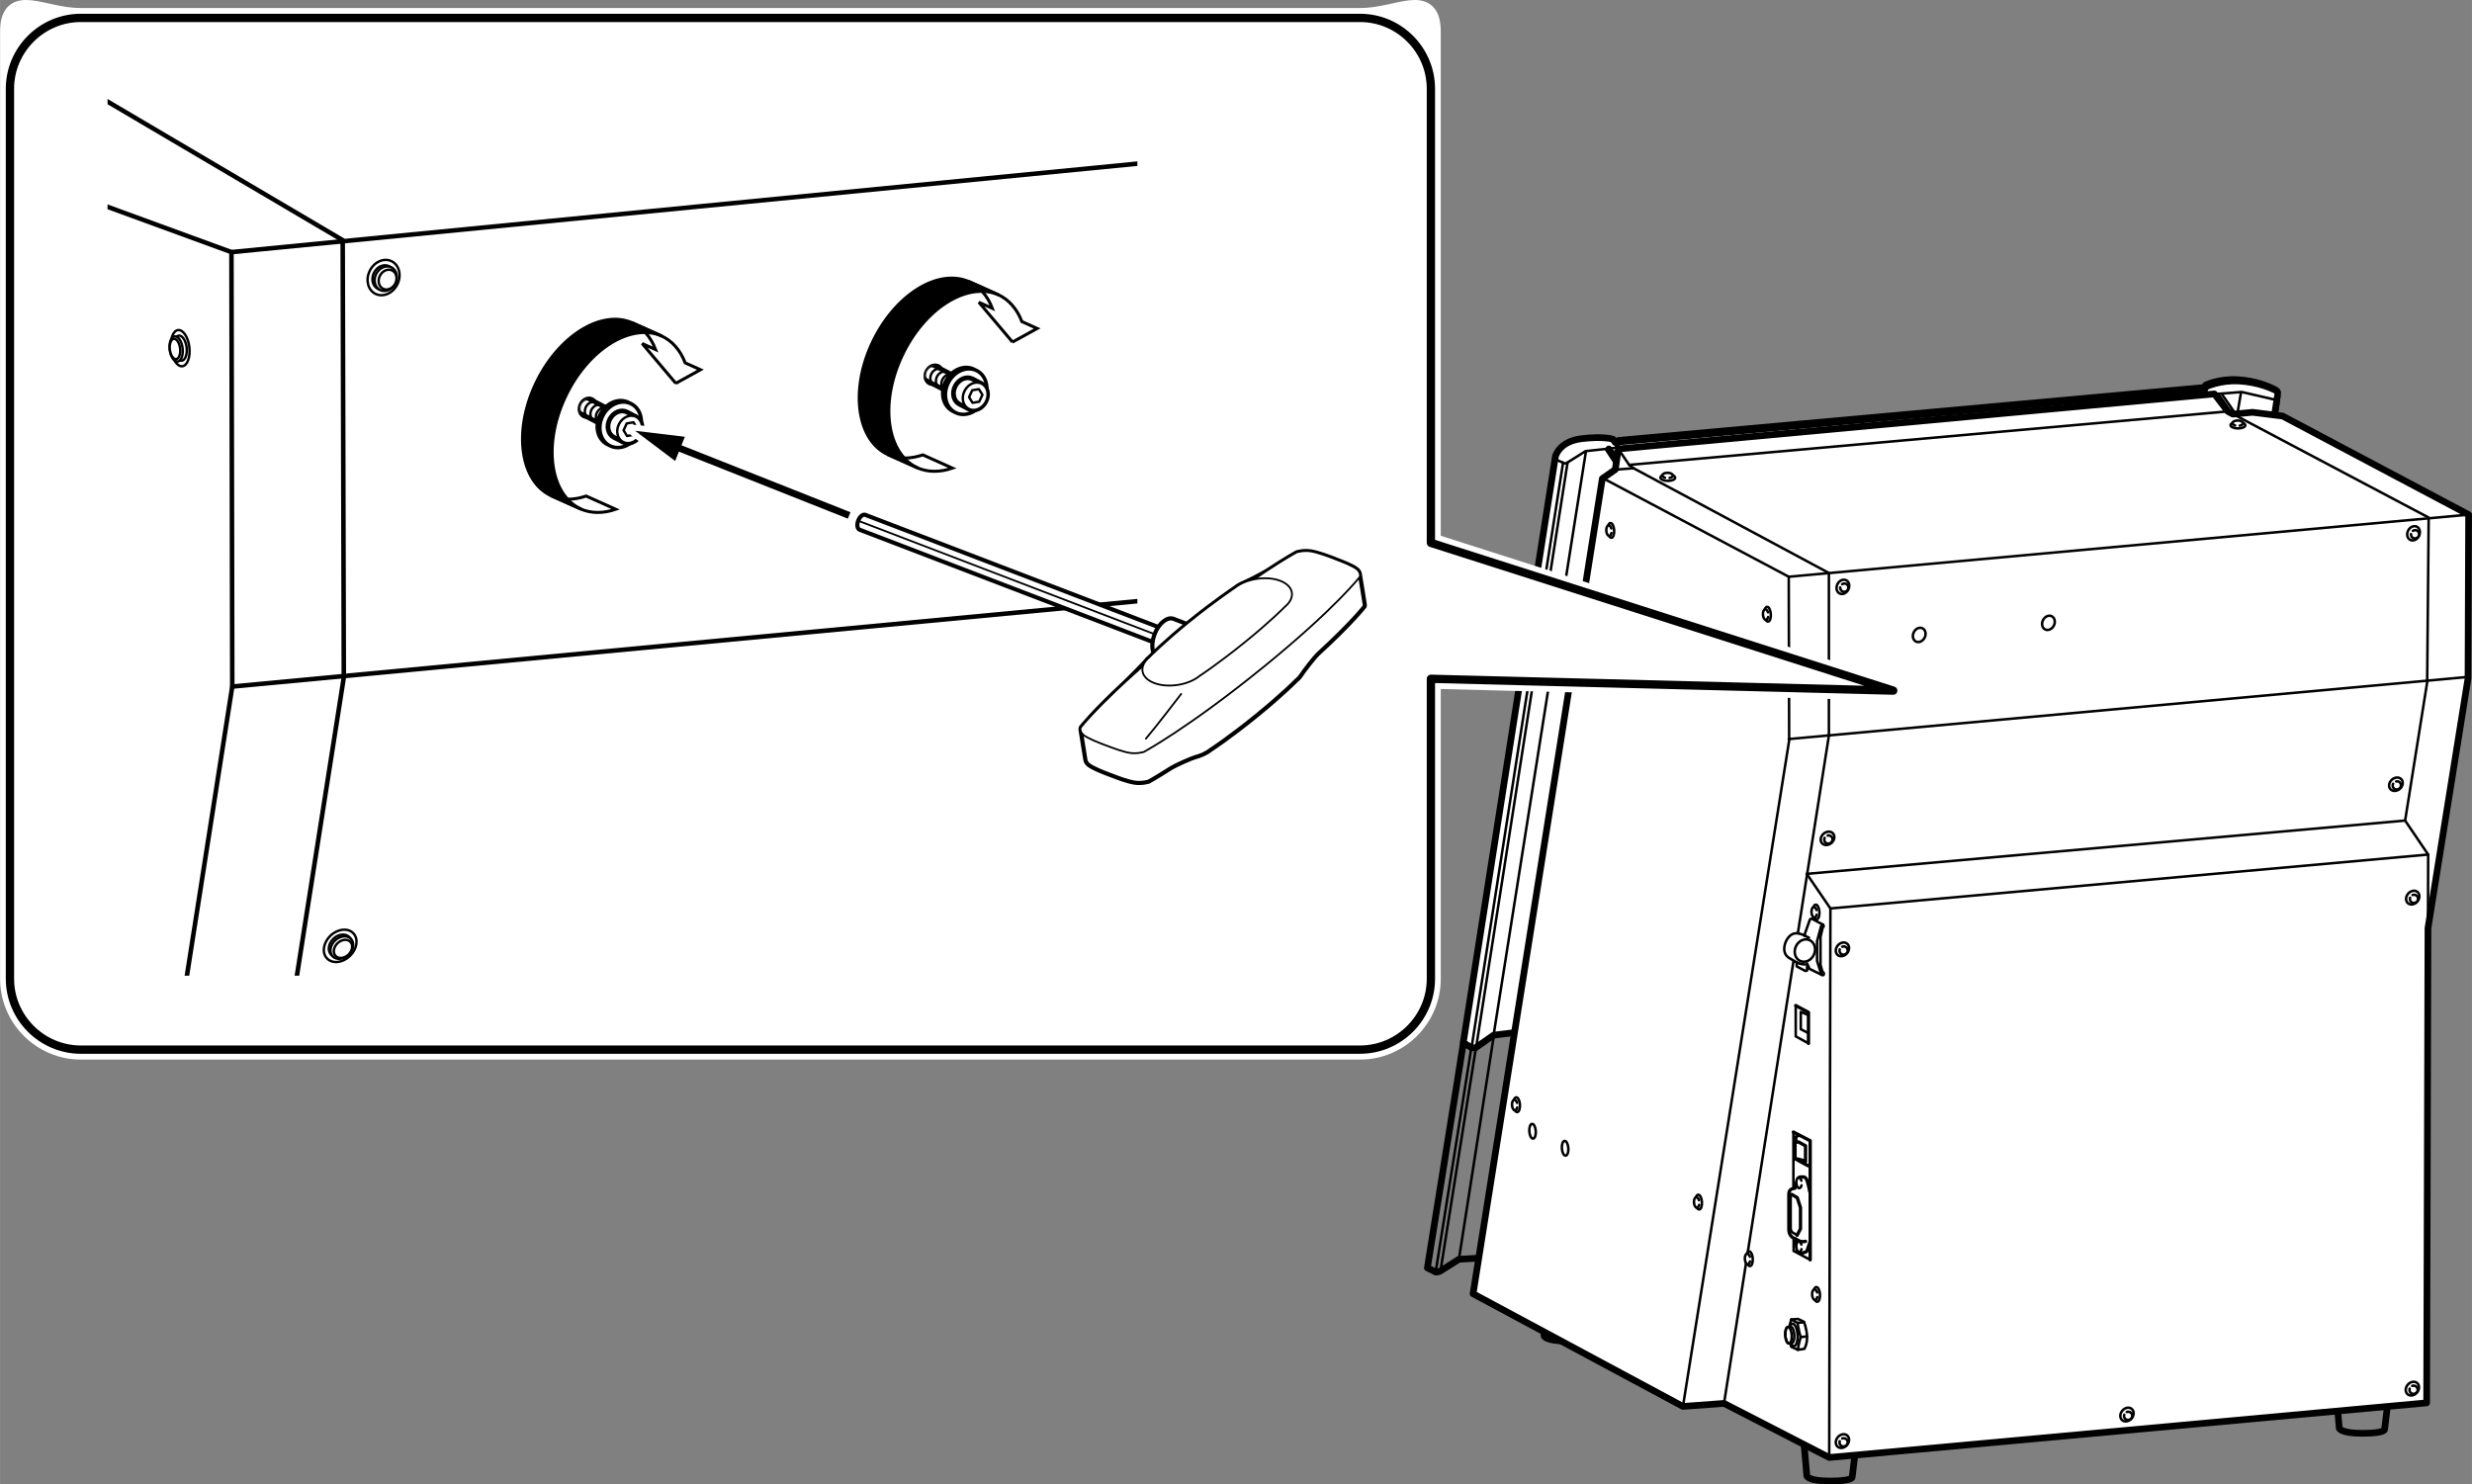 <?xml version="1.0" encoding="UTF-8"?><svg xmlns="http://www.w3.org/2000/svg" width="86.22mm" height="51.78mm" xmlns:xlink="http://www.w3.org/1999/xlink" viewBox="0 0 244.4 146.78"><rect x="0" y="0" width="244.4" height="146.78" fill="#808080" stroke="none"/><defs><clipPath id="clippath"><rect x="10.63" y="4.37" width="101.82" height="92.11" style="fill:none; stroke-width:0px;"/></clipPath><clipPath id="clippath-1"><path d="M59.15,39.15c-1.16.29-1.53.29-1.79.97s.45,1.6.68,2.01,1.09,1.69,2.13,2.5,2.78.26,3.59-.83.6-2.55,0-3.51-3.24-1.47-4.62-1.14Z" style="fill:none; stroke-width:0px;"/></clipPath><clipPath id="clippath-2"><path d="M93.31,35.87c-1.16.29-1.53.29-1.79.97s.45,1.6.68,2.01,1.09,1.69,2.13,2.5,2.78.26,3.59-.83.6-2.55,0-3.51-3.24-1.47-4.62-1.14Z" style="fill:none; stroke-width:0px;"/></clipPath></defs><g id="_レイヤー_1"><path d="M149.83,101.24s-2.54-.24-3.58.32-1.49.93-1.6,1.75-3.53,22.06-3.53,22.06l.82.41s.22.04.48-.11,1.82-1.15,1.82-1.15l1.93-.11" style="fill:none; stroke:#000; stroke-linecap:round; stroke-linejoin:round; stroke-width:.66px;"/><line x1="141.94" y1="125.78" x2="145.47" y2="103.6" style="fill:none; stroke:#000; stroke-linecap:round; stroke-linejoin:round; stroke-width:.25px;"/><line x1="145.94" y1="103.49" x2="142.42" y2="125.66" style="fill:none; stroke:#000; stroke-linecap:round; stroke-linejoin:round; stroke-width:.25px;"/><line x1="147.67" y1="102.55" x2="144.24" y2="124.51" style="fill:none; stroke:#000; stroke-linecap:round; stroke-linejoin:round; stroke-width:.25px;"/><path d="M159.06,44.39l1.44,2.18.12.47-9.04,57.12-.42.05-1.44-2.1-2.05.25-1.81,1.26-.37-.02-.82-.5,9.11-57.96s.35-1.49,2.57-1.76,3.12.05,3.12.05l.22.32.32-.2,57.81-5.22.1.15.15-.4s1.29-.64,3.14-.54,3.19.72,3.59.92.37.25.4.42-2.77,17.55-2.77,17.55" style="fill:#fff; stroke:#000; stroke-linecap:round; stroke-linejoin:round; stroke-width:.66px;"/><polyline points="158.76 44.43 160.2 46.61 160.32 47.08 155.44 77.92" style="fill:none; stroke:#000; stroke-linecap:round; stroke-linejoin:round; stroke-width:.25px;"/><path d="M159.84,44.09l.32-.2,57.81-5.22.1.15.15-.4s1.29-.64,3.14-.54,3.19.72,3.59.92.37.25.4.42-2.77,17.55-2.77,17.55" style="fill:none; stroke:#000; stroke-linecap:round; stroke-linejoin:round; stroke-width:.25px;"/><path d="M217.94,38.48l.27.4s.22.12.62.1,2.8-.22,2.8-.22l2.9.67c.3.12.5-.02.5-.02l.15-.32" style="fill:none; stroke:#000; stroke-linecap:round; stroke-linejoin:round; stroke-width:.25px;"/><polyline points="219.67 38.97 221.1 41.03 221.2 41.52 220.36 46.72" style="fill:none; stroke:#000; stroke-linecap:round; stroke-linejoin:round; stroke-width:.25px;"/><polyline points="219.3 38.92 220.73 40.98 220.83 41.47 219.99 46.67" style="fill:none; stroke:#000; stroke-linecap:round; stroke-linejoin:round; stroke-width:.25px;"/><line x1="219.17" y1="39" x2="217.81" y2="47.84" style="fill:none; stroke:#000; stroke-linecap:round; stroke-linejoin:round; stroke-width:.25px;"/><line x1="221.55" y1="38.9" x2="221.15" y2="41.23" style="fill:none; stroke:#000; stroke-linecap:round; stroke-linejoin:round; stroke-width:.25px;"/><path d="M159.7,43.75c.11.23.09.51.03.53s-2.97.33-2.97.33l-1.75,1.1c-.32.22-.48.04-.48.04l-.76-.33" style="fill:none; stroke:#000; stroke-linecap:round; stroke-linejoin:round; stroke-width:.25px;"/><line x1="145.49" y1="103.59" x2="154.54" y2="45.74" style="fill:none; stroke:#000; stroke-linecap:round; stroke-linejoin:round; stroke-width:.25px;"/><line x1="145.94" y1="103.59" x2="154.98" y2="45.74" style="fill:none; stroke:#000; stroke-linecap:round; stroke-linejoin:round; stroke-width:.25px;"/><line x1="156.78" y1="44.74" x2="147.67" y2="102.35" style="fill:none; stroke:#000; stroke-linecap:round; stroke-linejoin:round; stroke-width:.25px;"/><path d="M152.4,129.04l.27,3.07s.12.5,2.3.5,2.18-.37,2.18-.37l.37-3.09" style="fill:none; stroke:#000; stroke-linecap:round; stroke-linejoin:round; stroke-width:.66px;"/><path d="M178.37,142.88l.27,3.07s.12.5,2.3.5,2.18-.37,2.18-.37l.37-3.09" style="fill:none; stroke:#000; stroke-linecap:round; stroke-linejoin:round; stroke-width:.66px;"/><path d="M231.01,138.16l.27,3.07s.12.5,2.3.5,2.18-.37,2.18-.37l.37-3.09" style="fill:none; stroke:#000; stroke-linecap:round; stroke-linejoin:round; stroke-width:.66px;"/><polygon points="240.05 91.78 239.92 138.72 180.85 144.12 170.45 138.77 166.39 139.07 145.64 127.93 158.42 47.32 159.7 46.43 160 44.39 218.93 38.95 220.26 40.68 220.74 40.94 220.8 40.95 222.71 40.77 225.68 41.14 244.07 50.89 244.01 67.08 240.05 91.78" style="fill:#fff; stroke:#000; stroke-linecap:round; stroke-linejoin:round; stroke-width:.66px;"/><path d="M177.1,130.47l.67-.05.58.28s.28.68.31,1.45-.27,1.23-.27,1.23l-.64.09-.66-.3-.24-1.08v-.72l.25-.9Z" style="fill:none; stroke:#000; stroke-linecap:round; stroke-linejoin:round; stroke-width:.25px;"/><ellipse cx="177.29" cy="132" rx=".43" ry="1.11" transform="translate(-8.71 12.59) rotate(-3.97)" style="fill:none; stroke:#000; stroke-linecap:round; stroke-linejoin:round; stroke-width:.25px;"/><path d="M177.4,131.98c-.03-.45-.2-.81-.37-.79-.05,0-.21.03-.26.03-.17.01-.29.39-.26.84s.2.81.37.79c.05,0,.21-.03.26-.03.17-.01.29-.39.26-.84Z" style="fill:#fff; stroke:#000; stroke-linecap:round; stroke-linejoin:round; stroke-width:.25px;"/><polyline points="158.58 47.34 176.85 57.03 176.89 73.23 166.39 139.07" style="fill:none; stroke:#000; stroke-linecap:round; stroke-linejoin:round; stroke-width:.25px;"/><polyline points="170.45 138.77 180.82 72.74 180.82 56.66 161.51 46.3 159.58 46.45" style="fill:none; stroke:#000; stroke-linecap:round; stroke-linejoin:round; stroke-width:.25px;"/><polyline points="160 44.39 161.07 45.97 161.51 46.3" style="fill:none; stroke:#000; stroke-linecap:round; stroke-linejoin:round; stroke-width:.25px;"/><line x1="161.07" y1="45.97" x2="220.26" y2="40.68" style="fill:none; stroke:#000; stroke-linecap:round; stroke-linejoin:round; stroke-width:.25px;"/><polyline points="220.78 40.95 240.12 51.18 239.97 67.47 237.79 81.14 240.07 84.5 240.05 91.78" style="fill:none; stroke:#000; stroke-linecap:round; stroke-linejoin:round; stroke-width:.25px;"/><line x1="244.07" y1="50.89" x2="176.85" y2="57.03" style="fill:none; stroke:#000; stroke-linecap:round; stroke-linejoin:round; stroke-width:.25px;"/><polyline points="240.07 84.5 180.97 89.83 178.63 86.41 237.79 81.14" style="fill:none; stroke:#000; stroke-linecap:round; stroke-linejoin:round; stroke-width:.25px;"/><line x1="180.97" y1="89.83" x2="180.85" y2="144.12" style="fill:none; stroke:#000; stroke-linecap:round; stroke-linejoin:round; stroke-width:.25px;"/><ellipse cx="176.83" cy="132.03" rx=".32" ry=".82" transform="translate(-8.72 12.56) rotate(-3.97)" style="fill:none; stroke:#000; stroke-linecap:round; stroke-linejoin:round; stroke-width:.25px;"/><ellipse cx="179.62" cy="128" rx=".32" ry=".73" transform="translate(-8.43 12.74) rotate(-3.97)" style="fill:none; stroke:#000; stroke-linecap:round; stroke-linejoin:round; stroke-width:.25px;"/><path d="M179.67,128.26c-.04.16-.11.27-.21.28-.15.01-.28-.21-.3-.5s.08-.53.23-.54c.11,0,.21.12.27.3" style="fill:#fff; stroke:#000; stroke-linecap:round; stroke-linejoin:round; stroke-width:.25px;"/><ellipse cx="182.16" cy="142.51" rx=".73" ry=".6" transform="translate(-44.3 189.49) rotate(-49.76)" style="fill:none; stroke:#000; stroke-linecap:round; stroke-linejoin:round; stroke-width:.25px;"/><path d="M182.14,142.24c.13-.05.28-.03.4.07.17.14.19.4.04.57s-.4.2-.57.06c-.13-.11-.17-.28-.12-.43" style="fill:#fff; stroke:#000; stroke-linecap:round; stroke-linejoin:round; stroke-width:.25px;"/><ellipse cx="210.29" cy="139.89" rx=".73" ry=".6" transform="translate(-32.34 210.03) rotate(-49.76)" style="fill:none; stroke:#000; stroke-linecap:round; stroke-linejoin:round; stroke-width:.25px;"/><path d="M210.27,139.62c.13-.05.28-.03.4.07.17.14.19.4.04.57s-.4.2-.57.06c-.13-.11-.17-.28-.12-.43" style="fill:#fff; stroke:#000; stroke-linecap:round; stroke-linejoin:round; stroke-width:.25px;"/><ellipse cx="238.51" cy="137.32" rx=".73" ry=".6" transform="translate(-20.39 230.67) rotate(-49.76)" style="fill:none; stroke:#000; stroke-linecap:round; stroke-linejoin:round; stroke-width:.25px;"/><path d="M238.49,137.04c.13-.05.28-.03.4.07.17.14.19.4.04.57s-.4.2-.57.06c-.13-.11-.17-.28-.12-.43" style="fill:#fff; stroke:#000; stroke-linecap:round; stroke-linejoin:round; stroke-width:.25px;"/><ellipse cx="182.16" cy="93.88" rx=".73" ry=".6" transform="translate(-7.18 172.28) rotate(-49.76)" style="fill:none; stroke:#000; stroke-linecap:round; stroke-linejoin:round; stroke-width:.25px;"/><path d="M182.14,93.61c.13-.05.28-.03.4.07.17.14.19.4.04.57s-.4.2-.57.06c-.13-.11-.17-.28-.12-.43" style="fill:#fff; stroke:#000; stroke-linecap:round; stroke-linejoin:round; stroke-width:.25px;"/><ellipse cx="238.55" cy="88.77" rx=".73" ry=".6" transform="translate(16.68 213.51) rotate(-49.76)" style="fill:none; stroke:#000; stroke-linecap:round; stroke-linejoin:round; stroke-width:.25px;"/><path d="M238.53,88.5c.13-.05.28-.03.4.07.17.14.19.4.04.57s-.4.2-.57.06c-.13-.11-.17-.28-.12-.43" style="fill:#fff; stroke:#000; stroke-linecap:round; stroke-linejoin:round; stroke-width:.25px;"/><ellipse cx="182.21" cy="58.03" rx=".73" ry=".6" transform="translate(48.3 194.55) rotate(-63.22)" style="fill:none; stroke:#000; stroke-linecap:round; stroke-linejoin:round; stroke-width:.25px;"/><path d="M182.13,57.77c.12-.08.27-.09.4-.03.2.1.27.35.17.55s-.35.29-.54.19c-.15-.07-.23-.23-.22-.39" style="fill:#fff; stroke:#000; stroke-linecap:round; stroke-linejoin:round; stroke-width:.25px;"/><ellipse cx="189.75" cy="62.79" rx=".73" ry=".6" transform="translate(48.2 203.89) rotate(-63.22)" style="fill:none; stroke:#000; stroke-linecap:round; stroke-linejoin:round; stroke-width:.25px;"/><ellipse cx="202.53" cy="61.6" rx=".73" ry=".6" transform="translate(56.28 214.64) rotate(-63.22)" style="fill:none; stroke:#000; stroke-linecap:round; stroke-linejoin:round; stroke-width:.25px;"/><ellipse cx="238.64" cy="52.75" rx=".73" ry=".6" transform="translate(84.01 242.01) rotate(-63.22)" style="fill:none; stroke:#000; stroke-linecap:round; stroke-linejoin:round; stroke-width:.25px;"/><path d="M238.56,52.49c.12-.08.27-.09.4-.03.2.1.27.35.17.55s-.35.29-.54.19c-.15-.07-.23-.23-.22-.39" style="fill:#fff; stroke:#000; stroke-linecap:round; stroke-linejoin:round; stroke-width:.25px;"/><ellipse cx="180.68" cy="82.9" rx=".73" ry=".6" transform="translate(-9.09 142.09) rotate(-41.97)" style="fill:none; stroke:#000; stroke-linecap:round; stroke-linejoin:round; stroke-width:.25px;"/><path d="M180.7,82.62c.14-.03.29,0,.38.12.15.16.13.42-.04.57s-.43.14-.58-.02c-.11-.12-.13-.3-.06-.44" style="fill:#fff; stroke:#000; stroke-linecap:round; stroke-linejoin:round; stroke-width:.25px;"/><ellipse cx="236.88" cy="77.55" rx=".73" ry=".6" transform="translate(8.9 178.3) rotate(-41.97)" style="fill:none; stroke:#000; stroke-linecap:round; stroke-linejoin:round; stroke-width:.25px;"/><path d="M236.9,77.27c.14-.03.29,0,.38.12.15.16.13.42-.04.57s-.43.14-.58-.02c-.11-.12-.13-.3-.06-.44" style="fill:#fff; stroke:#000; stroke-linecap:round; stroke-linejoin:round; stroke-width:.25px;"/><ellipse cx="172.97" cy="124.47" rx=".32" ry=".73" transform="translate(-8.2 12.27) rotate(-3.97)" style="fill:none; stroke:#000; stroke-linecap:round; stroke-linejoin:round; stroke-width:.25px;"/><path d="M173.02,124.73c-.04.16-.11.27-.21.28-.15.01-.28-.21-.3-.5s.08-.53.23-.54c.11,0,.21.12.27.3" style="fill:#fff; stroke:#000; stroke-linecap:round; stroke-linejoin:round; stroke-width:.25px;"/><ellipse cx="179.56" cy="90.18" rx=".32" ry=".73" transform="translate(-5.81 12.65) rotate(-3.97)" style="fill:none; stroke:#000; stroke-linecap:round; stroke-linejoin:round; stroke-width:.25px;"/><path d="M179.61,90.45c-.04.16-.11.27-.21.28-.15.01-.28-.21-.3-.5s.08-.53.23-.54c.11,0,.21.12.27.3" style="fill:#fff; stroke:#000; stroke-linecap:round; stroke-linejoin:round; stroke-width:.25px;"/><ellipse cx="167.95" cy="118.87" rx=".32" ry=".73" transform="translate(-7.83 11.91) rotate(-3.97)" style="fill:none; stroke:#000; stroke-linecap:round; stroke-linejoin:round; stroke-width:.25px;"/><path d="M167.99,119.14c-.04.16-.11.27-.21.28-.15.01-.28-.21-.3-.5s.08-.53.23-.54c.11,0,.21.12.27.3" style="fill:#fff; stroke:#000; stroke-linecap:round; stroke-linejoin:round; stroke-width:.25px;"/><ellipse cx="149.95" cy="109.24" rx=".32" ry=".73" transform="translate(-7.2 10.64) rotate(-3.97)" style="fill:none; stroke:#000; stroke-linecap:round; stroke-linejoin:round; stroke-width:.25px;"/><path d="M150,109.51c-.04.16-.11.27-.21.28-.15.01-.28-.21-.3-.5s.08-.53.23-.54c.11,0,.21.12.27.3" style="fill:#fff; stroke:#000; stroke-linecap:round; stroke-linejoin:round; stroke-width:.25px;"/><ellipse cx="151.52" cy="111.86" rx=".32" ry=".73" transform="translate(-7.38 10.76) rotate(-3.97)" style="fill:none; stroke:#000; stroke-linecap:round; stroke-linejoin:round; stroke-width:.25px;"/><ellipse cx="154.74" cy="113.54" rx=".32" ry=".73" transform="translate(-7.49 10.99) rotate(-3.97)" style="fill:none; stroke:#000; stroke-linecap:round; stroke-linejoin:round; stroke-width:.25px;"/><ellipse cx="159.27" cy="52.45" rx=".32" ry=".73" transform="translate(-3.25 11.15) rotate(-3.97)" style="fill:none; stroke:#000; stroke-linecap:round; stroke-linejoin:round; stroke-width:.25px;"/><path d="M159.32,52.71c-.04.16-.11.27-.21.28-.15.01-.28-.21-.3-.5s.08-.53.23-.54c.11,0,.21.12.27.3" style="fill:#fff; stroke:#000; stroke-linecap:round; stroke-linejoin:round; stroke-width:.25px;"/><ellipse cx="164.88" cy="47.22" rx=".32" ry=".73" transform="translate(116.09 211.65) rotate(-89.45)" style="fill:none; stroke:#000; stroke-linecap:round; stroke-linejoin:round; stroke-width:.25px;"/><path d="M164.61,47.24c-.15-.05-.26-.13-.26-.23,0-.15.24-.26.52-.26s.52.12.52.27c0,.11-.13.2-.32.24" style="fill:#fff; stroke:#000; stroke-linecap:round; stroke-linejoin:round; stroke-width:.25px;"/><ellipse cx="174.76" cy="60.74" rx=".32" ry=".73" transform="translate(-3.79 12.24) rotate(-3.97)" style="fill:none; stroke:#000; stroke-linecap:round; stroke-linejoin:round; stroke-width:.25px;"/><path d="M174.81,61.01c-.04.16-.11.27-.21.28-.15.01-.28-.21-.3-.5s.08-.53.23-.54c.11,0,.21.12.27.3" style="fill:#fff; stroke:#000; stroke-linecap:round; stroke-linejoin:round; stroke-width:.25px;"/><path d="M177.1,130.47l.62.35s.1.74.31,1.4c0,0-.25.84-.28,1.25" style="fill:none; stroke:#000; stroke-linecap:round; stroke-linejoin:round; stroke-width:.25px;"/><line x1="178.02" y1="132.21" x2="178.66" y2="132.15" style="fill:none; stroke:#000; stroke-linecap:round; stroke-linejoin:round; stroke-width:.25px;"/><line x1="177.76" y1="130.8" x2="178.36" y2="130.75" style="fill:none; stroke:#000; stroke-linecap:round; stroke-linejoin:round; stroke-width:.25px;"/><path d="M178.93,117.83s-.15-.8-.28-1.13-.32-.32-.32-.32h-.3c-.22,0-.3.24-.3.24l-.26.87-.26.06s-.35.06-.35.54v3.47c0,.63.43.84.43.84l.74.37s.24.02.48-.02" style="fill:none; stroke:#000; stroke-linecap:round; stroke-linejoin:round; stroke-width:.33px;"/><path d="M177.54,122.51l.13,1.06s.09.3.28.33.32-.02.32-.02c0,0,.35-.07.39-.2s.28-.84.28-.84" style="fill:none; stroke:#000; stroke-linecap:round; stroke-linejoin:round; stroke-width:.33px;"/><path d="M178.11,117.21c-.04.16-.11.27-.21.28-.15.01-.28-.21-.3-.5s.08-.53.23-.54c.11,0,.21.12.27.3" style="fill:#fff; stroke:#000; stroke-linecap:round; stroke-linejoin:round; stroke-width:.25px;"/><path d="M178.11,123.52c-.04.16-.11.27-.21.28-.15.01-.28-.21-.3-.5s.08-.53.23-.54c.11,0,.21.12.27.3" style="fill:#fff; stroke:#000; stroke-linecap:round; stroke-linejoin:round; stroke-width:.25px;"/><line x1="177.31" y1="111.94" x2="177.31" y2="117.49" style="fill:none; stroke:#000; stroke-linecap:round; stroke-linejoin:round; stroke-width:.25px;"/><polyline points="178.97 124.57 178.97 112.8 177.31 111.94" style="fill:none; stroke:#000; stroke-linecap:round; stroke-linejoin:round; stroke-width:.33px;"/><polyline points="177.33 122.51 177.33 123.7 178.97 124.57" style="fill:none; stroke:#000; stroke-linecap:round; stroke-linejoin:round; stroke-width:.25px;"/><path d="M177.85,112.28s-.3,0-.3.26v.35" style="fill:none; stroke:#000; stroke-linecap:round; stroke-linejoin:round; stroke-width:.33px;"/><path d="M177.8,112.91l-.33.07v1.58s.74.11,1.04.3v-1.56l-.71-.39Z" style="fill:none; stroke:#000; stroke-linecap:round; stroke-linejoin:round; stroke-width:.33px;"/><polyline points="177.57 114.63 178.76 115.27 178.93 115.27" style="fill:none; stroke:#000; stroke-linecap:round; stroke-linejoin:round; stroke-width:.33px;"/><path d="M177.06,118.14s-.02.06-.02.11v3.16c0,.3.17.45.17.45l.48.28" style="fill:none; stroke:#000; stroke-linecap:round; stroke-linejoin:round; stroke-width:.25px;"/><path d="M177.68,122.14l.33-.63v-2.1l-.32-.98-.54-.32s-.07-.03-.11.04" style="fill:none; stroke:#000; stroke-linecap:round; stroke-linejoin:round; stroke-width:.33px;"/><polyline points="177.54 99.43 177.54 102.48 178.8 103.17" style="fill:none; stroke:#000; stroke-linecap:round; stroke-linejoin:round; stroke-width:.25px;"/><polyline points="178.8 103.17 178.8 100.11 177.54 99.43" style="fill:none; stroke:#000; stroke-linecap:round; stroke-linejoin:round; stroke-width:.33px;"/><polyline points="178.76 100.36 178.04 100.06 178.04 101.77 178.72 102.12" style="fill:none; stroke:#000; stroke-linecap:round; stroke-linejoin:round; stroke-width:.25px;"/><path d="M177.57,92.28c.25.01.58.11.58.11l.3.15v-.22l.48-1.36s.07-.19.28-.07,1.02.54,1.02.54c.19.2-.02.28-.02.28l-.22.93v2.77l.19.67c.26.15.13.41,0,.35l-1.28-.63-.24-.54v.71l-.17.04-.85-.45v-.39l-.69-.41c-1.13-.56-.3-2.53.63-2.47Z" style="fill:#fff; stroke:#000; stroke-linecap:round; stroke-linejoin:round; stroke-width:.25px;"/><ellipse cx="178.43" cy="93.99" rx="1.13" ry=".98" transform="translate(19.9 218.63) rotate(-65.95)" style="fill:none; stroke:#000; stroke-linecap:round; stroke-linejoin:round; stroke-width:.25px;"/><line x1="178.45" y1="92.54" x2="178.85" y2="92.72" style="fill:none; stroke:#000; stroke-linecap:round; stroke-linejoin:round; stroke-width:.25px;"/><path d="M177.63,95.16s.41.22.82.2" style="fill:none; stroke:#000; stroke-linecap:round; stroke-linejoin:round; stroke-width:.25px;"/><path d="M180.23,91.42s-.15.06-.19.2-.39,1.45-.39,1.45v1.95l.43,1.36" style="fill:none; stroke:#000; stroke-linecap:round; stroke-linejoin:round; stroke-width:.25px;"/><line x1="244.07" y1="66.93" x2="176.85" y2="73.08" style="fill:none; stroke:#000; stroke-linecap:round; stroke-linejoin:round; stroke-width:.25px;"/><ellipse cx="221.25" cy="42.04" rx=".32" ry=".73" transform="translate(177.1 262.88) rotate(-89.45)" style="fill:none; stroke:#000; stroke-linecap:round; stroke-linejoin:round; stroke-width:.25px;"/><path d="M220.98,42.07c-.15-.05-.26-.13-.26-.23,0-.15.24-.26.52-.26s.52.12.52.27c0,.11-.13.2-.32.24" style="fill:#fff; stroke:#000; stroke-linecap:round; stroke-linejoin:round; stroke-width:.25px;"/><path d="M144.72,103.2l.62.32c.3.17.59-.02.59-.02l1.71-1.04,2.01-.17" style="fill:none; stroke:#000; stroke-linecap:round; stroke-linejoin:round; stroke-width:.25px;"/></g><g id="_レイヤー_2"><path d="M7.99,1.77h126.47c3.86,0,7.01-2.5,7.01,1.36v50.56s45.71,14.61,45.71,14.61l-45.71-1.17v29.66c0,3.86-3.15,7.01-7.01,7.01H7.99c-3.86,0-7.01-3.16-7.01-7.01V3.13c0-3.86,3.16-1.36,7.01-1.36" style="fill:#fff; stroke:#fff; stroke-miterlimit:10; stroke-width:1.95px;"/><path d="M7.99,1.77h126.47c3.86,0,7.01,3.15,7.01,7.01v44.9s45.71,14.61,45.71,14.61l-45.71-1.17v29.66c0,3.86-3.15,7.01-7.01,7.01H7.99c-3.86,0-7.01-3.16-7.01-7.01V8.78c0-3.86,3.16-7.01,7.01-7.01Z" style="fill:none; stroke:#000; stroke-linecap:round; stroke-linejoin:round; stroke-width:.82px;"/><g style="clip-path:url(#clippath);"><polyline points="131.63 14.31 22.88 24.93 -27.64 6.46" style="fill:none; stroke:#000; stroke-linecap:round; stroke-linejoin:round; stroke-width:.45px;"/><polyline points="22.88 24.93 22.96 67.89 17.61 102.01" style="fill:none; stroke:#000; stroke-linecap:round; stroke-linejoin:round; stroke-width:.45px;"/><polyline points="1.46 4.64 33.88 23.75 33.99 66.98 29.1 98.09" style="fill:none; stroke:#000; stroke-linecap:round; stroke-linejoin:round; stroke-width:.45px;"/><line x1="22.96" y1="67.89" x2="125.45" y2="58.22" style="fill:none; stroke:#000; stroke-linecap:round; stroke-linejoin:round; stroke-width:.45px;"/><ellipse cx="37.92" cy="27.45" rx="1.8" ry="1.52" transform="translate(-3.63 49.01) rotate(-63.33)" style="fill:#fff; stroke:#000; stroke-linecap:round; stroke-linejoin:round; stroke-width:.24px;"/><ellipse cx="37.92" cy="27.45" rx="1.25" ry="1.06" transform="translate(-3.63 49.01) rotate(-63.33)" style="fill:#fff; stroke:#000; stroke-linecap:round; stroke-linejoin:round; stroke-width:.24px;"/><ellipse cx="38.14" cy="27.56" rx="1.25" ry="1.06" transform="translate(-3.61 49.27) rotate(-63.33)" style="fill:#fff; stroke:#000; stroke-linecap:round; stroke-linejoin:round; stroke-width:.24px;"/><ellipse cx="38.32" cy="27.65" rx="1.01" ry=".85" transform="translate(-3.59 49.48) rotate(-63.33)" style="fill:#fff; stroke:#000; stroke-linecap:round; stroke-linejoin:round; stroke-width:.24px;"/><ellipse cx="58.11" cy="40.32" rx="1.01" ry=".85" transform="translate(-4 74.14) rotate(-63.33)" style="fill:#fff; stroke:#000; stroke-linecap:round; stroke-linejoin:round; stroke-width:.24px;"/><ellipse cx="92.35" cy="37.06" rx="1.01" ry=".85" transform="translate(17.78 102.94) rotate(-63.33)" style="fill:#fff; stroke:#000; stroke-linecap:round; stroke-linejoin:round; stroke-width:.24px;"/><ellipse cx="92.31" cy="37.06" rx="1.01" ry=".85" transform="translate(17.76 102.91) rotate(-63.33)" style="fill:#fff; stroke:#000; stroke-linecap:round; stroke-linejoin:round; stroke-width:.24px;"/><ellipse cx="17.82" cy="34.43" rx=".91" ry="1.8" transform="translate(-3.93 2.33) rotate(-6.75)" style="fill:#fff; stroke:#000; stroke-linecap:round; stroke-linejoin:round; stroke-width:.24px;"/><ellipse cx="17.82" cy="34.43" rx=".64" ry="1.25" transform="translate(-3.93 2.33) rotate(-6.75)" style="fill:#fff; stroke:#000; stroke-linecap:round; stroke-linejoin:round; stroke-width:.24px;"/><ellipse cx="17.42" cy="34.5" rx=".64" ry="1.25" transform="translate(-3.94 2.29) rotate(-6.75)" style="fill:#fff; stroke:#000; stroke-linecap:round; stroke-linejoin:round; stroke-width:.24px;"/><ellipse cx="17.3" cy="34.51" rx=".51" ry="1.01" transform="translate(-3.94 2.27) rotate(-6.75)" style="fill:#fff; stroke:#000; stroke-linecap:round; stroke-linejoin:round; stroke-width:.24px;"/><ellipse cx="33.63" cy="93.53" rx="1.8" ry="1.39" transform="translate(-55.41 49.36) rotate(-43.84)" style="fill:#fff; stroke:#000; stroke-linecap:round; stroke-linejoin:round; stroke-width:.24px;"/><ellipse cx="33.63" cy="93.53" rx="1.25" ry=".97" transform="translate(-55.41 49.36) rotate(-43.84)" style="fill:#fff; stroke:#000; stroke-linecap:round; stroke-linejoin:round; stroke-width:.24px;"/><ellipse cx="33.79" cy="93.7" rx="1.25" ry=".97" transform="translate(-55.48 49.52) rotate(-43.84)" style="fill:#fff; stroke:#000; stroke-linecap:round; stroke-linejoin:round; stroke-width:.24px;"/><ellipse cx="33.91" cy="93.83" rx="1.01" ry=".78" transform="translate(-55.54 49.64) rotate(-43.84)" style="fill:#fff; stroke:#000; stroke-linecap:round; stroke-linejoin:round; stroke-width:.24px;"/></g><g style="clip-path:url(#clippath-1);"><path d="M60.92,40.83c-.1-.05-3.54-1.84-3.64-1.89-.35-.18-.8,0-1.02.42-.21.41-.11.89.24,1.07.1.05,3.54,1.84,3.64,1.89.35.18.8,0,1.02-.42.21-.41.11-.89-.24-1.07Z" style="fill:#fff; stroke:#000; stroke-linecap:round; stroke-linejoin:round; stroke-width:.47px;"/><path d="M57.86,39.24c-.35-.18-.8,0-1.02.42-.21.41-.11.89.24,1.07" style="fill:none; stroke:#000; stroke-linecap:round; stroke-linejoin:round; stroke-width:.24px;"/><path d="M58.41,39.52c-.35-.18-.8,0-1.02.42-.21.41-.11.89.24,1.07" style="fill:none; stroke:#000; stroke-linecap:round; stroke-linejoin:round; stroke-width:.24px;"/><path d="M58.95,39.81c-.35-.18-.8,0-1.02.42-.21.41-.11.89.24,1.07" style="fill:none; stroke:#000; stroke-linecap:round; stroke-linejoin:round; stroke-width:.24px;"/><path d="M59.5,40.09c-.35-.18-.8,0-1.02.42-.21.41-.11.89.24,1.07" style="fill:none; stroke:#000; stroke-linecap:round; stroke-linejoin:round; stroke-width:.24px;"/><path d="M60.04,40.37c-.35-.18-.8,0-1.02.42-.21.41-.11.89.24,1.07" style="fill:none; stroke:#000; stroke-linecap:round; stroke-linejoin:round; stroke-width:.24px;"/><path d="M62.4,39.99s-.21-.11-.26-.13c-.94-.49-2.17.02-2.74,1.13-.58,1.11-.28,2.41.65,2.89.04.02.21.11.26.13.94.49,2.17-.02,2.74-1.13.58-1.11.28-2.41-.65-2.89Z" style="fill:#fff; stroke:#000; stroke-linecap:round; stroke-linejoin:round; stroke-width:.47px;"/><ellipse cx="61.35" cy="42" rx="2.27" ry="1.91" transform="translate(-4.19 77.11) rotate(-62.57)" style="fill:#fff; stroke:#000; stroke-linecap:round; stroke-linejoin:round; stroke-width:.24px;"/><path d="M62.89,41.22c-.16-.08-.74-.38-.9-.47-.58-.3-1.34.01-1.7.7-.36.69-.18,1.49.4,1.79.16.08.74.38.9.47.58.3,1.34-.01,1.7-.7.36-.69.18-1.49-.4-1.79Z" style="fill:#fff; stroke:#000; stroke-linecap:round; stroke-linejoin:round; stroke-width:.47px;"/><ellipse cx="62.25" cy="42.47" rx="1.4" ry="1.18" transform="translate(-4.12 78.15) rotate(-62.57)" style="fill:#fff; stroke:#000; stroke-linecap:round; stroke-linejoin:round; stroke-width:.24px;"/><polygon points="62.65 43 62.97 42.32 62.63 41.76 61.96 41.87 61.65 42.55 61.99 43.11 62.65 43" style="fill:none; stroke:#000; stroke-linecap:round; stroke-linejoin:round; stroke-width:.24px;"/></g><g style="clip-path:url(#clippath-2);"><path d="M95.08,37.55c-.1-.05-3.54-1.84-3.64-1.89-.35-.18-.8,0-1.02.42-.21.41-.11.89.24,1.07.1.05,3.54,1.84,3.64,1.89.35.18.8,0,1.02-.42.21-.41.11-.89-.24-1.07Z" style="fill:#fff; stroke:#000; stroke-linecap:round; stroke-linejoin:round; stroke-width:.47px;"/><path d="M92.02,35.96c-.35-.18-.8,0-1.02.42-.21.41-.11.89.24,1.07" style="fill:none; stroke:#000; stroke-linecap:round; stroke-linejoin:round; stroke-width:.24px;"/><path d="M92.57,36.24c-.35-.18-.8,0-1.02.42-.21.41-.11.89.24,1.07" style="fill:none; stroke:#000; stroke-linecap:round; stroke-linejoin:round; stroke-width:.24px;"/><path d="M93.11,36.53c-.35-.18-.8,0-1.02.42-.21.41-.11.89.24,1.07" style="fill:none; stroke:#000; stroke-linecap:round; stroke-linejoin:round; stroke-width:.24px;"/><path d="M93.66,36.81c-.35-.18-.8,0-1.02.42-.21.41-.11.89.24,1.07" style="fill:none; stroke:#000; stroke-linecap:round; stroke-linejoin:round; stroke-width:.24px;"/><path d="M94.2,37.09c-.35-.18-.8,0-1.02.42-.21.41-.11.89.24,1.07" style="fill:none; stroke:#000; stroke-linecap:round; stroke-linejoin:round; stroke-width:.24px;"/><path d="M96.56,36.71s-.21-.11-.26-.13c-.94-.49-2.17.02-2.74,1.13-.58,1.11-.28,2.41.65,2.89.04.02.21.11.26.13.94.49,2.17-.02,2.74-1.13.58-1.11.28-2.41-.65-2.89Z" style="fill:#fff; stroke:#000; stroke-linecap:round; stroke-linejoin:round; stroke-width:.47px;"/><ellipse cx="95.51" cy="38.72" rx="2.27" ry="1.91" transform="translate(17.15 105.66) rotate(-62.57)" style="fill:#fff; stroke:#000; stroke-linecap:round; stroke-linejoin:round; stroke-width:.24px;"/><path d="M97.05,37.94c-.16-.08-.74-.38-.9-.47-.58-.3-1.34.01-1.7.7-.36.69-.18,1.49.4,1.79.16.08.74.38.9.47.58.3,1.34-.01,1.7-.7.36-.69.18-1.49-.4-1.79Z" style="fill:#fff; stroke:#000; stroke-linecap:round; stroke-linejoin:round; stroke-width:.47px;"/><ellipse cx="96.41" cy="39.19" rx="1.4" ry="1.18" transform="translate(17.22 106.7) rotate(-62.57)" style="fill:#fff; stroke:#000; stroke-linecap:round; stroke-linejoin:round; stroke-width:.24px;"/><polygon points="96.81 39.72 97.13 39.04 96.78 38.48 96.12 38.59 95.81 39.27 96.15 39.83 96.81 39.72" style="fill:none; stroke:#000; stroke-linecap:round; stroke-linejoin:round; stroke-width:.24px;"/></g><polygon points="86.83 51.74 86.58 52.38 65.99 44.21 66.24 43.58 86.83 51.74" style="fill:#000; stroke-width:0px;"/><polygon points="86.83 51.74 86.58 52.38 65.99 44.21 66.24 43.58 86.83 51.74" style="fill:none; stroke:#fff; stroke-linecap:round; stroke-linejoin:round; stroke-width:1.19px;"/><polygon points="67.71 43.19 62.79 42.6 66.75 45.58 67.71 43.19" style="fill:#000; stroke-width:0px;"/><polygon points="67.71 43.19 62.79 42.6 66.75 45.58 67.71 43.19" style="fill:none; stroke:#fff; stroke-linecap:round; stroke-linejoin:round; stroke-width:1.19px;"/><polygon points="86.83 51.74 86.58 52.38 65.99 44.21 66.24 43.58 86.83 51.74" style="fill:#000; stroke-width:0px;"/><polygon points="67.71 43.19 62.79 42.6 66.75 45.58 67.71 43.19" style="fill:#000; stroke-width:0px;"/><polygon points="98.01 54.74 85.56 49.72 84.16 50.45 83.37 52.42 84.17 53.65 98.75 59.53 98.01 54.74" style="fill:#fff; stroke-width:0px;"/><path d="M115.7,63.3c-.15.4-.47.66-.7.57-.08-.03-29.93-11.46-30.01-11.49-.23-.09-.3-.49-.14-.9.15-.4.47-.66.7-.57.08.03,29.93,11.46,30.01,11.49.23.09.3.49.14.9" style="fill:#fff; stroke-width:0px;"/><path d="M115.7,63.3c-.15.4-.47.66-.7.57-.08-.03-29.93-11.46-30.01-11.49-.23-.09-.3-.49-.14-.9.15-.4.47-.66.7-.57.08.03,29.93,11.46,30.01,11.49.23.09.3.49.14.9Z" style="fill:none; stroke:#000; stroke-linecap:round; stroke-linejoin:round; stroke-width:.41px;"/><path d="M84.81,51.48c3.07,1.17,30.65,11.73,30.73,11.76" style="fill:#fff; stroke-width:0px;"/><path d="M84.81,51.48c3.07,1.17,30.65,11.73,30.73,11.76" style="fill:none; stroke:#000; stroke-linecap:round; stroke-linejoin:round; stroke-width:.18px;"/><path d="M117.88,64.14c-.41,1.07-1.25,1.75-1.87,1.52-.28-.11-1.2-.46-1.48-.57-.62-.24-.79-1.3-.38-2.38.41-1.08,1.25-1.75,1.87-1.52.28.11,1.19.46,1.48.57.62.24.79,1.3.38,2.38" style="fill:#fff; stroke-width:0px;"/><path d="M117.88,64.14c-.41,1.07-1.25,1.75-1.87,1.52-.28-.11-1.2-.46-1.48-.57-.62-.24-.79-1.3-.38-2.38.41-1.08,1.25-1.75,1.87-1.52.28.11,1.19.46,1.48.57.62.24.79,1.3.38,2.38Z" style="fill:none; stroke:#000; stroke-linecap:round; stroke-linejoin:round; stroke-width:.41px;"/><path d="M106.85,72.24c-.04-.17,0-.3,0-.3,0,0,1.15-1.5,4.22-4.35.57-.53,2.06-2.05,2.17-2.2.11-.15.25-.3.43-.44,0,0,1.42-1.44,3.91-3.46,2.49-2.02,4.5-3.36,4.5-3.36.28-.23.62-.41.98-.56.28-.11,1.8-.88,2.2-1.14,1.89-1.25,2.93-1.81,2.93-1.81,0,0,.67-.21,1.39-.1.72.11,1.72.49,2.3.71l.22.09c.58.22,1.58.6,2.02.94.19.14.28.3.31.43.05.19.46,2.87.49,3.02.03.15,0,.25,0,.25,0,0-1.23,1.61-4.55,4.65-.46.42-1.55,1.87-1.71,2.13-.12.19-.29.38-.51.56,0,0-1.37,1.4-3.96,3.5-2.59,2.11-4.45,3.32-4.45,3.32-.43.35-.99.6-1.59.76-.32.08-1.94.8-2.34,1.05-1.45.93-2.24,1.36-2.24,1.36,0,0-.67.21-1.39.1-.72-.11-1.72-.49-2.3-.72l-.22-.08c-.58-.22-1.58-.61-2.02-.94-.22-.17-.3-.36-.33-.51-.03-.15-.43-2.76-.46-2.9" style="fill:#fff; stroke-width:0px;"/><path d="M106.85,72.24c-.04-.17,0-.3,0-.3,0,0,1.15-1.5,4.22-4.35.57-.53,2.06-2.05,2.17-2.2.11-.15.25-.3.43-.44,0,0,1.42-1.44,3.91-3.46,2.49-2.02,4.5-3.36,4.5-3.36.28-.23.62-.41.98-.56.28-.11,1.8-.88,2.2-1.14,1.89-1.25,2.93-1.81,2.93-1.81,0,0,.67-.21,1.39-.1.72.11,1.72.49,2.3.71l.22.09c.58.22,1.58.6,2.02.94.19.14.28.3.31.43.05.19.46,2.87.49,3.02.03.15,0,.25,0,.25,0,0-1.23,1.61-4.55,4.65-.46.42-1.55,1.87-1.71,2.13-.12.19-.29.38-.51.56,0,0-1.37,1.4-3.96,3.5-2.59,2.11-4.45,3.32-4.45,3.32-.43.35-.99.6-1.59.76-.32.08-1.94.8-2.34,1.05-1.45.93-2.24,1.36-2.24,1.36,0,0-.67.21-1.39.1-.72-.11-1.72-.49-2.3-.72l-.22-.08c-.58-.22-1.58-.61-2.02-.94-.22-.17-.3-.36-.33-.51-.03-.15-.43-2.76-.46-2.9Z" style="fill:none; stroke:#000; stroke-miterlimit:10; stroke-width:.41px;"/><path d="M116.45,62.96c-7.19,5.84-9.61,8.99-9.61,8.99,0,0-.12.42.33.76.44.33,1.44.72,2.02.94l.22.08c.58.22,1.58.61,2.3.72.72.11,1.39-.1,1.39-.1,0,0,4.41-2.39,11.6-8.22l.14-.11c7.19-5.84,9.61-8.99,9.61-8.99,0,0,.11-.42-.33-.76-.44-.34-1.44-.72-2.02-.94l-.22-.09c-.58-.22-1.58-.6-2.3-.72-.72-.11-1.39.1-1.39.1,0,0-4.41,2.39-11.6,8.22l-.14.11Z" style="fill:#fff; stroke-width:0px;"/><path d="M116.45,62.96c-7.19,5.84-9.61,8.99-9.61,8.99,0,0-.12.42.33.76.44.33,1.44.72,2.02.94l.22.08c.58.22,1.58.61,2.3.72.72.11,1.39-.1,1.39-.1,0,0,4.41-2.39,11.6-8.22l.14-.11c7.19-5.84,9.61-8.99,9.61-8.99,0,0,.11-.42-.33-.76-.44-.34-1.44-.72-2.02-.94l-.22-.09c-.58-.22-1.58-.6-2.3-.72-.72-.11-1.39.1-1.39.1,0,0-4.41,2.39-11.6,8.22l-.14.11Z" style="fill:none; stroke:#000; stroke-miterlimit:10; stroke-width:.18px;"/><path d="M113.67,64.96c-1.12.91-.92,2.06.44,2.58,1.36.52,3.37.21,4.49-.7,0,0,1.85-1.21,4.45-3.32,2.6-2.1,3.96-3.5,3.96-3.5,1.12-.91.92-2.07-.44-2.59-1.36-.52-3.37-.21-4.49.7,0,0-2.01,1.34-4.5,3.36-2.49,2.02-3.91,3.46-3.91,3.46" style="fill:#fff; stroke-width:0px;"/><path d="M113.67,64.96c-1.12.91-.92,2.06.44,2.58,1.36.52,3.37.21,4.49-.7,0,0,1.85-1.21,4.45-3.32,2.6-2.1,3.96-3.5,3.96-3.5,1.12-.91.92-2.07-.44-2.59-1.36-.52-3.37-.21-4.49.7,0,0-2.01,1.34-4.5,3.36-2.49,2.02-3.91,3.46-3.91,3.46Z" style="fill:none; stroke:#000; stroke-miterlimit:10; stroke-width:.18px;"/><path d="M116.78,68.62s-2.7,3.52-3.49,4.42" style="fill:#fff; stroke-width:0px;"/><path d="M116.78,68.62s-2.7,3.52-3.49,4.42" style="fill:none; stroke:#000; stroke-linecap:round; stroke-linejoin:round; stroke-width:.18px;"/><path d="M60.87,50.36c-1.22.42-2.44.43-3.51-.05l-2.92-1.31c1.07.48,2.28.47,3.51.05l2.92,1.31Z" style="fill:#fff; stroke-width:0px;"/><path d="M60.87,50.36c-1.22.42-2.44.43-3.51-.05l-2.92-1.31c1.07.48,2.28.47,3.51.05l2.92,1.31Z" style="fill:none; stroke:#fff; stroke-linecap:round; stroke-width:1.19px;"/><path d="M66.8,37.91l2.45-1.35-1.51-.68c-.47-1.23-1.27-2.18-2.38-2.68l-2.92-1.31c1.1.49,1.9,1.44,2.38,2.68l-1.33-.6,3.32,3.93Z" style="fill:#fff; stroke-width:0px;"/><path d="M66.8,37.91l2.45-1.35-1.51-.68c-.47-1.23-1.27-2.18-2.38-2.68l-2.92-1.31c1.1.49,1.9,1.44,2.38,2.68l-1.33-.6,3.32,3.93Z" style="fill:none; stroke:#fff; stroke-linecap:round; stroke-width:1.19px;"/><path d="M54.54,49.04c-3.09-1.38-3.81-6.33-1.6-11.06,2.21-4.72,6.5-7.43,9.59-6.05l2.93,1.31c-3.09-1.38-7.39,1.32-9.59,6.05-2.21,4.72-1.49,9.67,1.6,11.06l-2.92-1.31Z" style="fill:#000; stroke-width:0px;"/><path d="M54.54,49.04c-3.09-1.38-3.81-6.33-1.6-11.06,2.21-4.72,6.5-7.43,9.59-6.05l2.93,1.31c-3.09-1.38-7.39,1.32-9.59,6.05-2.21,4.72-1.49,9.67,1.6,11.06l-2.92-1.31Z" style="fill:none; stroke:#fff; stroke-linecap:round; stroke-width:1.19px;"/><path d="M60.87,50.36c-1.22.42-2.44.43-3.51-.05l-2.92-1.31c1.07.48,2.28.47,3.51.05l2.92,1.31Z" style="fill:#fff; stroke-width:0px;"/><path d="M60.87,50.36c-1.22.42-2.44.43-3.51-.05l-2.92-1.31c1.07.48,2.28.47,3.51.05l2.92,1.31Z" style="fill:none; stroke:#000; stroke-linecap:round; stroke-width:.3px;"/><path d="M66.8,37.91l2.45-1.35-1.51-.68c-.47-1.23-1.27-2.18-2.38-2.68l-2.92-1.31c1.1.49,1.9,1.44,2.38,2.68l-1.33-.6,3.32,3.93Z" style="fill:#fff; stroke-width:0px;"/><path d="M66.8,37.91l2.45-1.35-1.51-.68c-.47-1.23-1.27-2.18-2.38-2.68l-2.92-1.31c1.1.49,1.9,1.44,2.38,2.68l-1.33-.6,3.32,3.93Z" style="fill:none; stroke:#000; stroke-linecap:round; stroke-width:.3px;"/><path d="M54.54,49.04c-3.09-1.38-3.81-6.33-1.6-11.06,2.21-4.72,6.5-7.43,9.59-6.05l2.93,1.31c-3.09-1.38-7.39,1.32-9.59,6.05-2.21,4.72-1.49,9.67,1.6,11.06l-2.92-1.31Z" style="fill:#000; stroke-width:0px;"/><path d="M54.54,49.04c-3.09-1.38-3.81-6.33-1.6-11.06,2.21-4.72,6.5-7.43,9.59-6.05l2.93,1.31c-3.09-1.38-7.39,1.32-9.59,6.05-2.21,4.72-1.49,9.67,1.6,11.06l-2.92-1.31Z" style="fill:none; stroke:#000; stroke-linecap:round; stroke-width:.3px;"/><path d="M94.16,46.29c-1.22.42-2.44.43-3.51-.05l-2.92-1.31c1.07.48,2.28.47,3.51.05l2.92,1.31Z" style="fill:#fff; stroke-width:0px;"/><path d="M94.16,46.29c-1.22.42-2.44.43-3.51-.05l-2.92-1.31c1.07.48,2.28.47,3.51.05l2.92,1.31Z" style="fill:none; stroke:#fff; stroke-linecap:round; stroke-width:1.19px;"/><path d="M100.09,33.83l2.45-1.35-1.51-.68c-.47-1.23-1.27-2.18-2.38-2.68l-2.92-1.31c1.1.49,1.9,1.44,2.38,2.68l-1.33-.6,3.32,3.93Z" style="fill:#fff; stroke-width:0px;"/><path d="M100.09,33.83l2.45-1.35-1.51-.68c-.47-1.23-1.27-2.18-2.38-2.68l-2.92-1.31c1.1.49,1.9,1.44,2.38,2.68l-1.33-.6,3.32,3.93Z" style="fill:none; stroke:#fff; stroke-linecap:round; stroke-width:1.19px;"/><path d="M87.83,44.97c-3.09-1.38-3.81-6.33-1.6-11.06,2.21-4.72,6.5-7.43,9.59-6.05l2.93,1.31c-3.09-1.38-7.39,1.32-9.59,6.05-2.21,4.72-1.49,9.67,1.6,11.06l-2.92-1.31Z" style="fill:#000; stroke-width:0px;"/><path d="M87.83,44.97c-3.09-1.38-3.81-6.33-1.6-11.06,2.21-4.72,6.5-7.43,9.59-6.05l2.93,1.31c-3.09-1.38-7.39,1.32-9.59,6.05-2.21,4.72-1.49,9.67,1.6,11.06l-2.92-1.31Z" style="fill:none; stroke:#fff; stroke-linecap:round; stroke-width:1.19px;"/><path d="M94.16,46.29c-1.22.42-2.44.43-3.51-.05l-2.92-1.31c1.07.48,2.28.47,3.51.05l2.92,1.31Z" style="fill:#fff; stroke-width:0px;"/><path d="M94.16,46.29c-1.22.42-2.44.43-3.51-.05l-2.92-1.31c1.07.48,2.28.47,3.51.05l2.92,1.31Z" style="fill:none; stroke:#000; stroke-linecap:round; stroke-width:.3px;"/><path d="M100.09,33.83l2.45-1.35-1.51-.68c-.47-1.23-1.27-2.18-2.38-2.68l-2.92-1.31c1.1.49,1.9,1.44,2.38,2.68l-1.33-.6,3.32,3.93Z" style="fill:#fff; stroke-width:0px;"/><path d="M100.09,33.83l2.45-1.35-1.51-.68c-.47-1.23-1.27-2.18-2.38-2.68l-2.92-1.31c1.1.49,1.9,1.44,2.38,2.68l-1.33-.6,3.32,3.93Z" style="fill:none; stroke:#000; stroke-linecap:round; stroke-width:.3px;"/><path d="M87.83,44.97c-3.09-1.38-3.81-6.33-1.6-11.06,2.21-4.72,6.5-7.43,9.59-6.05l2.93,1.31c-3.09-1.38-7.39,1.32-9.59,6.05-2.21,4.72-1.49,9.67,1.6,11.06l-2.92-1.31Z" style="fill:#000; stroke-width:0px;"/><path d="M87.83,44.97c-3.09-1.38-3.81-6.33-1.6-11.06,2.21-4.72,6.5-7.43,9.59-6.05l2.93,1.31c-3.09-1.38-7.39,1.32-9.59,6.05-2.21,4.72-1.49,9.67,1.6,11.06l-2.92-1.31Z" style="fill:none; stroke:#000; stroke-linecap:round; stroke-width:.3px;"/></g></svg>